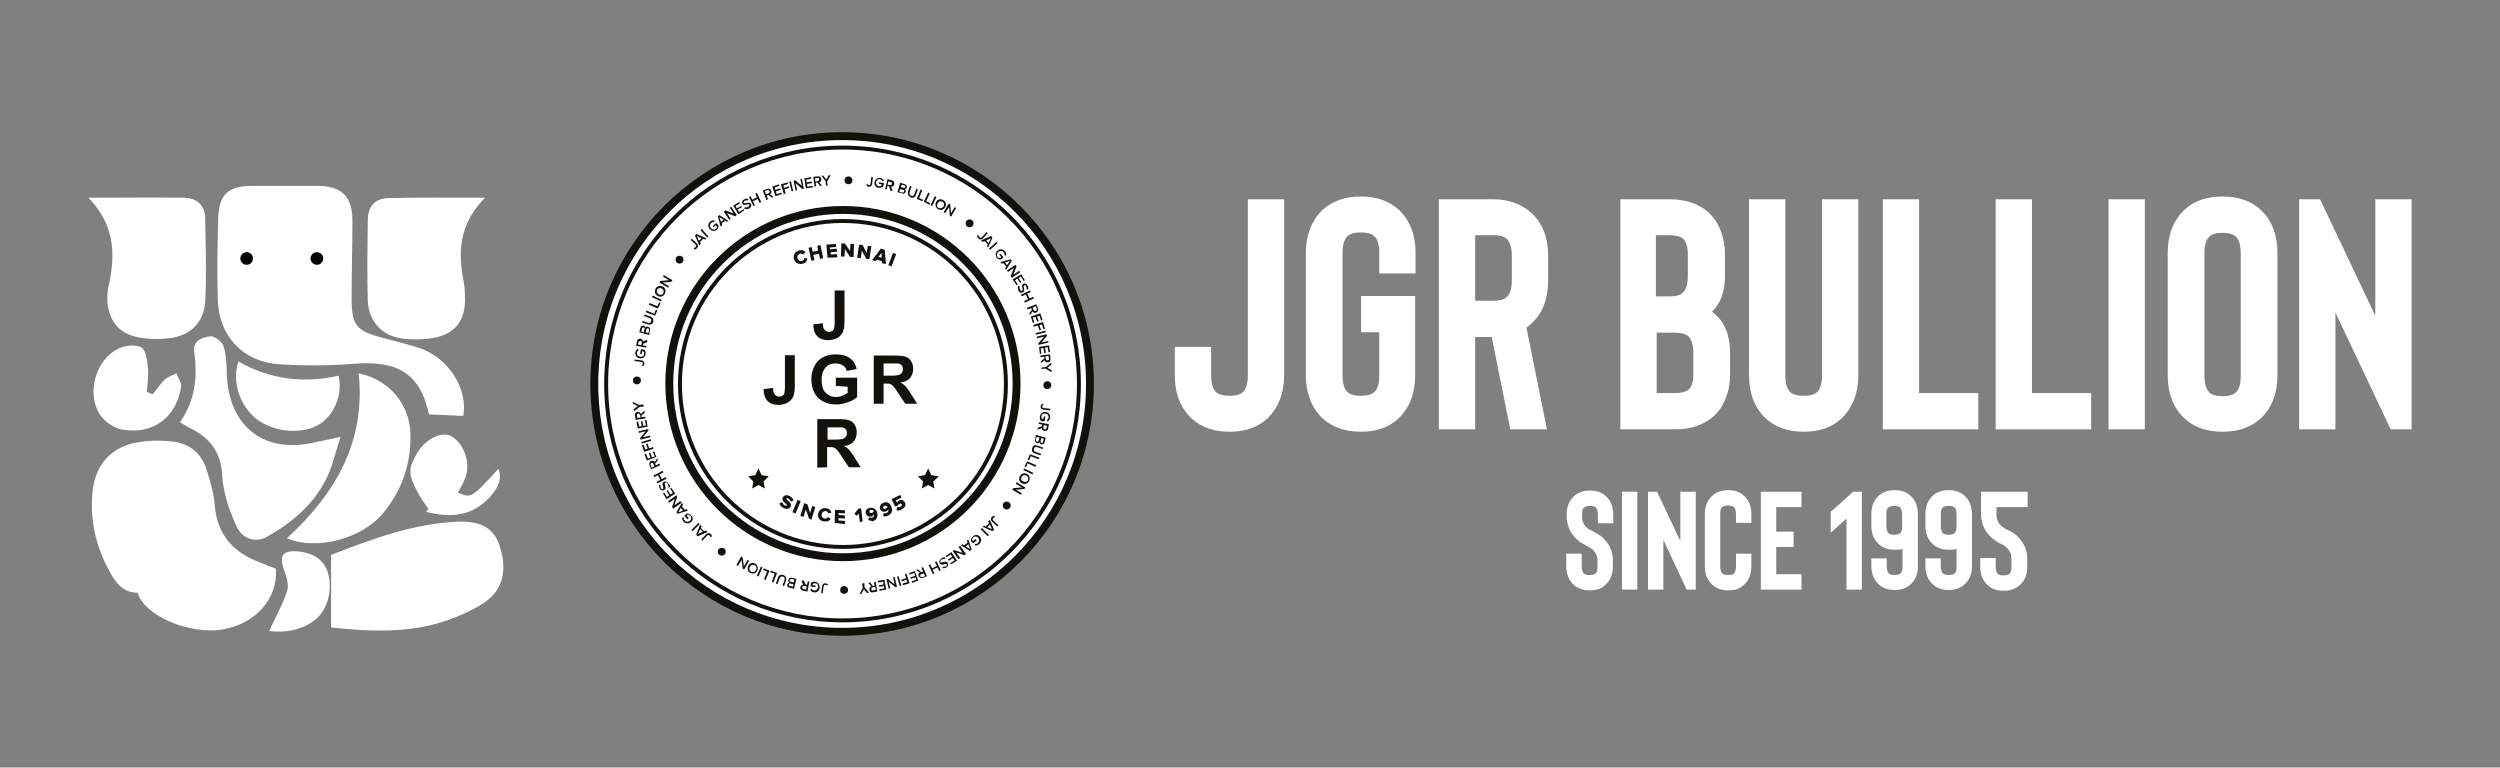 <?xml version="1.0" encoding="utf-8"?>
<!-- Generator: Adobe Illustrator 25.4.1, SVG Export Plug-In . SVG Version: 6.00 Build 0)  -->
<svg version="1.1" id="Layer_1" xmlns="http://www.w3.org/2000/svg" xmlns:xlink="http://www.w3.org/1999/xlink" x="0px" y="0px"
	 viewBox="0 0 633.5 194.5" style="enable-background:new 0 0 633.5 194.5;" xml:space="preserve">
<rect x="0" y="0" width="633.5" height="194.5" fill="#808080" stroke="none"/>
<style type="text/css">
	.st0{fill:url(#SVGID_1_);}
	.st1{opacity:0.1;}
	.st2{fill:#FFFFFF;}
	.st3{fill:#F0F0F3;}
	.st4{fill:#FFFFFF;stroke:#13110C;stroke-width:2;stroke-miterlimit:25.541;}
	.st5{fill:#FFFFFF;stroke:#13110C;stroke-miterlimit:25.541;}
	.st6{fill:#13110C;}
	.st7{fill:none;}
	.st8{fill:#FFFFFF;stroke:#13110C;stroke-width:1.5;stroke-miterlimit:25.541;}
	.st9{fill:#FFFFFF;stroke:#13110C;stroke-width:0.5;stroke-miterlimit:25.541;}
	.st10{fill:#E84E0F;}
	.st11{fill:#00ADD4;}
	.st12{fill:#F6A200;}
	.st13{fill:url(#SVGID_00000176029840252861803020000003021128845635803826_);}
	.st14{fill:#F1F1F4;}
	.st15{fill:#D4EDFC;}
	.st16{fill:#DB0D15;}
	.st17{fill:#2C2825;}
	.st18{opacity:0.8;}
	.st19{fill:#2C2824;}
	.st20{fill:url(#SVGID_00000074421749342727234460000001113067712388910472_);}
	.st21{fill:#FFFFFF;stroke:#000000;stroke-miterlimit:10;}
</style>
<g>
	<g>
		<circle class="st4" cx="213.4" cy="97.3" r="62.8"/>
		<circle class="st5" cx="213.5" cy="97.3" r="59.9"/>
		<circle class="st4" cx="213.6" cy="97.2" r="44"/>
		<circle class="st5" cx="213.6" cy="97.3" r="41.3"/>
		<g>
			<path class="st6" d="M198.9,90h2.5v7.8c0,1-0.1,1.8-0.3,2.4c-0.2,0.7-0.7,1.3-1.3,1.7s-1.5,0.7-2.5,0.7c-1.2,0-2.2-0.3-2.8-1
				c-0.7-0.7-1-1.7-1-3l2.4-0.3c0,0.7,0.1,1.2,0.3,1.5c0.3,0.4,0.7,0.7,1.2,0.7c0.6,0,0.9-0.2,1.2-0.5c0.2-0.3,0.3-1,0.3-2L198.9,90
				L198.9,90z"/>
			<path class="st6" d="M211.8,97.8v-2.1h5.4v4.9c-0.5,0.5-1.3,1-2.3,1.3c-1,0.4-2,0.6-3,0.6c-1.3,0-2.4-0.3-3.4-0.8
				c-1-0.5-1.7-1.3-2.2-2.3c-0.5-1-0.7-2.1-0.7-3.3c0-1.3,0.3-2.4,0.8-3.4c0.5-1,1.3-1.8,2.4-2.3c0.8-0.4,1.8-0.6,3-0.6
				c1.5,0,2.7,0.3,3.6,1c0.9,0.6,1.4,1.5,1.7,2.7l-2.5,0.5c-0.2-0.6-0.5-1.1-1-1.4c-0.5-0.3-1.1-0.5-1.8-0.5c-1.1,0-1.9,0.3-2.6,1
				c-0.6,0.7-1,1.7-1,3.1c0,1.5,0.3,2.6,1,3.3c0.7,0.7,1.5,1.1,2.6,1.1c0.5,0,1.1-0.1,1.6-0.3c0.5-0.2,1-0.5,1.4-0.7v-1.6
				L211.8,97.8L211.8,97.8L211.8,97.8z"/>
			<path class="st6" d="M221.4,102.3V90.1h5.2c1.3,0,2.3,0.1,2.9,0.3c0.6,0.2,1.1,0.6,1.4,1.2c0.4,0.6,0.5,1.2,0.5,1.9
				c0,0.9-0.3,1.7-0.8,2.3c-0.5,0.6-1.3,1-2.4,1.1c0.5,0.3,1,0.7,1.3,1c0.3,0.4,0.8,1,1.4,2l1.5,2.4h-3l-1.8-2.7
				c-0.6-1-1.1-1.6-1.3-1.8c-0.2-0.2-0.5-0.4-0.7-0.5c-0.3-0.1-0.7-0.1-1.2-0.1h-0.5v5.1L221.4,102.3L221.4,102.3z M223.8,95.2h1.8
				c1.2,0,1.9-0.1,2.2-0.2c0.3-0.1,0.5-0.3,0.7-0.5c0.2-0.2,0.3-0.6,0.3-0.9c0-0.4-0.1-0.7-0.3-1c-0.2-0.3-0.5-0.4-0.9-0.5
				c-0.2,0-0.8,0-1.8,0h-1.9V95.2L223.8,95.2z"/>
		</g>
		<g>
			<path class="st6" d="M211.5,73.6h2.5v7.8c0,1-0.1,1.8-0.3,2.4c-0.2,0.7-0.7,1.3-1.3,1.7c-0.6,0.4-1.5,0.7-2.5,0.7
				c-1.2,0-2.2-0.3-2.8-1c-0.7-0.7-1-1.7-1-3l2.4-0.3c0,0.7,0.1,1.2,0.3,1.5c0.3,0.4,0.7,0.7,1.2,0.7c0.6,0,0.9-0.2,1.2-0.5
				c0.2-0.3,0.3-1,0.3-2V73.6L211.5,73.6z"/>
			<path class="st6" d="M207.1,118.5v-12.3h5.2c1.3,0,2.3,0.1,2.9,0.3c0.6,0.2,1.1,0.6,1.4,1.2c0.4,0.6,0.5,1.2,0.5,1.9
				c0,0.9-0.3,1.7-0.8,2.3s-1.3,1-2.4,1.1c0.5,0.3,1,0.7,1.3,1c0.3,0.4,0.8,1,1.4,2l1.5,2.4h-3l-1.8-2.7c-0.6-1-1.1-1.6-1.3-1.8
				c-0.2-0.2-0.5-0.4-0.7-0.5c-0.3-0.1-0.7-0.1-1.2-0.1h-0.5v5.1L207.1,118.5L207.1,118.5z M209.6,111.4h1.8c1.2,0,1.9-0.1,2.2-0.2
				c0.3-0.1,0.5-0.3,0.7-0.5c0.2-0.2,0.3-0.6,0.3-0.9c0-0.4-0.1-0.7-0.3-1c-0.2-0.3-0.5-0.4-0.9-0.5c-0.2,0-0.8,0-1.8,0h-1.9V111.4
				L209.6,111.4z"/>
		</g>
		<g>
			<path class="st6" d="M175.9,63.2l-0.1-0.4c0.2,0,0.3,0,0.5-0.2c0.2-0.2,0.2-0.5,0-0.6l-1.3-1.2l0.3-0.3l1.3,1.2
				c0.4,0.4,0.4,0.8,0,1.2C176.4,63.1,176.2,63.2,175.9,63.2z"/>
			<path class="st6" d="M178.7,60.7l-0.5-0.2l-0.8,0.8l0.2,0.5l-0.4,0.4l-1.1-2.5l0.4-0.4l2.5,1.1L178.7,60.7z M176.6,59.8l0.5,1.2
				l0.7-0.6L176.6,59.8z"/>
			<path class="st6" d="M179.2,60.2l-1.7-1.9l0.3-0.3l1.7,1.9L179.2,60.2z"/>
			<path class="st6" d="M179.8,58c-0.5-0.6-0.4-1.4,0.2-1.9c0.4-0.3,0.8-0.3,1.1-0.2l-0.2,0.4c-0.2-0.1-0.5,0-0.7,0.2
				c-0.4,0.3-0.4,0.9-0.1,1.3c0.3,0.4,0.9,0.5,1.3,0.2c0.2-0.2,0.3-0.4,0.3-0.6l-0.3-0.3l-0.6,0.5l-0.2-0.3l0.9-0.8l0.6,0.7
				c0,0.4-0.2,0.7-0.5,1C181.1,58.7,180.3,58.6,179.8,58z"/>
			<path class="st6" d="M184.2,56.2l-0.4-0.3l-0.9,0.7l0.1,0.5l-0.4,0.3l-0.7-2.6l0.4-0.3l2.3,1.5L184.2,56.2z M182.3,55l0.4,1.2
				l0.7-0.5L182.3,55z"/>
			<path class="st6" d="M186.3,54.8l-2.1-0.8l1,1.5l-0.4,0.2l-1.4-2.1l0.4-0.3l2.1,0.8l-1-1.5l0.4-0.2l1.4,2.1L186.3,54.8z"/>
			<path class="st6" d="M187.1,54.3l-1.3-2.2l1.5-0.9l0.2,0.3l-1.1,0.7l0.3,0.6l1.1-0.6l0.2,0.3l-1.1,0.6l0.4,0.6l1.1-0.7l0.2,0.3
				L187.1,54.3z"/>
			<path class="st6" d="M188.6,52.9l0.1-0.4c0.2,0.1,0.6,0.1,0.9-0.1c0.3-0.2,0.4-0.4,0.3-0.5c-0.3-0.5-1.4,0.5-1.8-0.3
				c-0.2-0.4,0-0.8,0.5-1.1c0.4-0.2,0.7-0.2,1-0.1l-0.1,0.4c-0.3-0.1-0.6,0-0.8,0.1c-0.2,0.1-0.3,0.3-0.2,0.5
				c0.2,0.4,1.4-0.5,1.8,0.3c0.2,0.4,0.1,0.8-0.5,1.2C189.3,53,188.9,53,188.6,52.9z"/>
			<path class="st6" d="M192.5,51.4l-0.5-1l-1.2,0.6l0.5,1l-0.4,0.2l-1.1-2.3l0.4-0.2l0.4,0.9l1.2-0.6l-0.4-0.9l0.4-0.2l1.1,2.3
				L192.5,51.4z"/>
			<path class="st6" d="M195.6,50.1l-0.9-0.7l-0.4,0.2l0.3,0.9l-0.4,0.2l-0.9-2.4l1-0.4c0.5-0.2,0.9,0,1.1,0.4
				c0.2,0.4,0,0.8-0.3,0.9l0.9,0.7L195.6,50.1z M195,48.4c-0.1-0.2-0.3-0.3-0.6-0.2l-0.6,0.2l0.3,0.8l0.6-0.2
				C195,48.9,195.1,48.7,195,48.4z"/>
			<path class="st6" d="M196.5,49.7l-0.8-2.4l1.7-0.6l0.1,0.4l-1.2,0.4l0.2,0.6l1.2-0.4l0.1,0.4l-1.2,0.4l0.2,0.7l1.2-0.4l0.1,0.4
				L196.5,49.7z"/>
			<path class="st6" d="M198.6,49.1l-0.7-2.4l1.7-0.5l0.1,0.4l-1.2,0.4l0.2,0.6l1.2-0.4l0.1,0.4l-1.2,0.4l0.3,1.1L198.6,49.1z"/>
			<path class="st6" d="M200.6,48.5L200,46l0.4-0.1l0.6,2.5L200.6,48.5z"/>
			<path class="st6" d="M203.3,47.9l-1.7-1.5l0.4,1.8l-0.4,0.1l-0.5-2.5l0.4-0.1l1.7,1.4l-0.4-1.7l0.4-0.1l0.5,2.5L203.3,47.9z"/>
			<path class="st6" d="M204.2,47.7l-0.4-2.5l1.7-0.3l0.1,0.4l-1.3,0.2l0.1,0.7l1.3-0.2l0.1,0.4l-1.3,0.2l0.1,0.7l1.3-0.2l0.1,0.4
				L204.2,47.7z"/>
			<path class="st6" d="M207.8,47.1l-0.7-0.9l-0.4,0.1l0.1,0.9l-0.4,0.1l-0.3-2.5l1.1-0.1c0.5-0.1,0.9,0.2,0.9,0.7
				c0.1,0.5-0.2,0.7-0.5,0.8l0.7,0.9L207.8,47.1z M207.6,45.4c0-0.2-0.2-0.4-0.5-0.3l-0.6,0.1l0.1,0.8l0.6-0.1
				C207.5,45.8,207.6,45.6,207.6,45.4z"/>
			<path class="st6" d="M209.3,47l-0.1-1.1l-1.1-1.4l0.5,0l0.8,1l0.6-1.1l0.5,0l-0.9,1.6l0.1,1.1L209.3,47z"/>
			<path class="st6" d="M219.5,46.9l0.2-0.3c0.1,0.1,0.2,0.2,0.4,0.3c0.3,0,0.5-0.1,0.5-0.4l0.2-1.7l0.4,0.1l-0.2,1.7
				c-0.1,0.6-0.5,0.8-1,0.7C219.9,47.3,219.7,47.1,219.5,46.9z"/>
			<path class="st6" d="M221.6,46.2c0.1-0.8,0.8-1.2,1.5-1.1c0.5,0.1,0.8,0.4,0.9,0.7l-0.4,0.1c-0.1-0.2-0.3-0.4-0.6-0.5
				c-0.5-0.1-0.9,0.2-1,0.7c-0.1,0.5,0.2,1,0.7,1.1c0.3,0,0.5,0,0.6-0.1l0.1-0.4l-0.7-0.1l0.1-0.4l1.2,0.2l-0.2,0.9
				c-0.3,0.2-0.7,0.3-1.1,0.3C222,47.6,221.5,46.9,221.6,46.2z"/>
			<path class="st6" d="M225.6,48.3l-0.3-1.1l-0.4-0.1l-0.2,0.9l-0.4-0.1l0.6-2.5l1.1,0.3c0.5,0.1,0.7,0.5,0.6,1
				c-0.1,0.4-0.4,0.6-0.8,0.6l0.4,1.1L225.6,48.3z M226,46.6c0.1-0.2-0.1-0.4-0.3-0.5l-0.6-0.1l-0.2,0.8l0.6,0.1
				C225.7,46.9,226,46.8,226,46.6z"/>
			<path class="st6" d="M227.4,48.7l0.7-2.4l1.2,0.4c0.4,0.1,0.6,0.5,0.5,0.8c-0.1,0.3-0.4,0.5-0.6,0.4c0.2,0.1,0.4,0.4,0.3,0.7
				c-0.1,0.4-0.5,0.6-0.9,0.4L227.4,48.7z M229.1,48.5c0.1-0.2,0-0.4-0.3-0.4l-0.7-0.2l-0.2,0.7l0.7,0.2
				C228.9,48.8,229.1,48.7,229.1,48.5z M229.4,47.4c0.1-0.2,0-0.4-0.2-0.4l-0.7-0.2l-0.2,0.6l0.7,0.2
				C229.2,47.7,229.3,47.6,229.4,47.4z"/>
			<path class="st6" d="M230.1,48.5l0.5-1.4l0.4,0.2l-0.5,1.4c-0.1,0.4,0,0.7,0.4,0.9c0.4,0.1,0.7,0,0.8-0.4l0.5-1.4l0.4,0.2
				l-0.5,1.4c-0.2,0.6-0.7,0.9-1.4,0.6C230.1,49.6,229.9,49.1,230.1,48.5z"/>
			<path class="st6" d="M232.3,50.4l1-2.4l0.4,0.2l-0.8,2l1,0.4l-0.2,0.4L232.3,50.4z"/>
			<path class="st6" d="M234.1,51.1l1.1-2.3l0.4,0.2l-0.9,2l1,0.5l-0.2,0.4L234.1,51.1z"/>
			<path class="st6" d="M235.8,52l1.1-2.3l0.4,0.2l-1.1,2.3L235.8,52z"/>
			<path class="st6" d="M237.2,51.2c0.4-0.7,1.1-0.9,1.8-0.5c0.7,0.4,0.9,1.1,0.5,1.8c-0.4,0.7-1.1,0.9-1.8,0.5
				C237.1,52.6,236.9,51.9,237.2,51.2z M239.1,52.3c0.3-0.5,0.1-1-0.3-1.2c-0.5-0.2-0.9-0.1-1.2,0.4c-0.3,0.5-0.2,1,0.3,1.2
				C238.4,52.9,238.8,52.7,239.1,52.3z"/>
			<path class="st6" d="M240.7,54.7l-0.2-2.2l-1,1.5l-0.4-0.2l1.3-2.2l0.4,0.2l0.2,2.2l0.9-1.5l0.4,0.2l-1.3,2.2L240.7,54.7z"/>
			<path class="st6" d="M247.6,59.7l0.4-0.1c0,0.2,0,0.3,0.2,0.5c0.2,0.2,0.5,0.2,0.6,0l1.2-1.3l0.3,0.3l-1.2,1.3
				c-0.4,0.4-0.8,0.4-1.2,0C247.7,60.2,247.6,60,247.6,59.7z"/>
			<path class="st6" d="M250.1,62.4l0.2-0.5l-0.8-0.8l-0.5,0.2l-0.4-0.4l2.5-1.1l0.4,0.4l-1.1,2.5L250.1,62.4z M251.1,60.4l-1.2,0.5
				l0.6,0.7L251.1,60.4z"/>
			<path class="st6" d="M250.6,63l1.9-1.7l0.3,0.3l-1.9,1.7L250.6,63z"/>
			<path class="st6" d="M252.8,63.5c0.6-0.5,1.4-0.4,1.9,0.2c0.3,0.4,0.3,0.8,0.2,1.1l-0.4-0.2c0.1-0.2,0-0.5-0.2-0.7
				c-0.3-0.4-0.9-0.4-1.3-0.1c-0.4,0.3-0.5,0.9-0.2,1.3c0.2,0.2,0.4,0.3,0.6,0.3l0.3-0.3l-0.5-0.6l0.3-0.2l0.8,0.9l-0.7,0.6
				c-0.4,0-0.7-0.2-1-0.5C252.2,64.8,252.2,64,252.8,63.5z"/>
			<path class="st6" d="M254.7,68l0.3-0.4l-0.7-0.9l-0.5,0.1l-0.3-0.4l2.6-0.7l0.3,0.4l-1.5,2.3L254.7,68z M255.9,66.1l-1.2,0.4
				l0.5,0.7L255.9,66.1z"/>
			<path class="st6" d="M256.1,70l0.8-2.1l-1.5,1l-0.2-0.4l2.1-1.4l0.3,0.4l-0.8,2.1l1.5-1l0.2,0.4l-2.1,1.4L256.1,70z"/>
			<path class="st6" d="M256.6,70.8l2.2-1.3l0.9,1.5l-0.3,0.2l-0.7-1.1l-0.6,0.3l0.7,1.1l-0.3,0.2l-0.7-1.1l-0.6,0.4l0.7,1.1
				l-0.3,0.2L256.6,70.8z"/>
			<path class="st6" d="M258,72.4l0.4,0.1c-0.1,0.2-0.1,0.6,0.1,0.9c0.2,0.3,0.4,0.4,0.5,0.3c0.5-0.3-0.5-1.4,0.3-1.8
				c0.4-0.2,0.8,0,1.1,0.5c0.2,0.3,0.2,0.7,0.1,1l-0.4-0.1c0.1-0.3,0-0.6-0.1-0.8c-0.1-0.2-0.3-0.3-0.5-0.2
				c-0.4,0.2,0.5,1.4-0.3,1.8c-0.4,0.2-0.8,0.1-1.2-0.5C257.9,73.1,257.9,72.7,258,72.4z"/>
			<path class="st6" d="M259.5,76.3l1-0.5l-0.6-1.2l-1,0.5l-0.2-0.4l2.3-1.1l0.2,0.4l-0.9,0.4l0.6,1.2l0.9-0.4l0.2,0.4l-2.3,1.1
				L259.5,76.3z"/>
			<path class="st6" d="M260.8,79.4l0.7-0.9l-0.2-0.4l-0.9,0.3l-0.2-0.4l2.4-0.9l0.4,1c0.2,0.5,0,0.9-0.4,1.1
				c-0.4,0.2-0.8,0-0.9-0.3l-0.7,0.9L260.8,79.4z M262.5,78.8c0.2-0.1,0.3-0.3,0.2-0.6l-0.2-0.6l-0.8,0.3l0.2,0.6
				C262,78.8,262.3,78.9,262.5,78.8z"/>
			<path class="st6" d="M261.2,80.2l2.4-0.8l0.6,1.7l-0.4,0.1l-0.4-1.2l-0.6,0.2l0.4,1.2l-0.4,0.1l-0.4-1.2l-0.7,0.2l0.4,1.2
				l-0.4,0.1L261.2,80.2z"/>
			<path class="st6" d="M261.9,82.3l2.4-0.7l0.5,1.7l-0.4,0.1l-0.4-1.2l-0.6,0.2l0.4,1.2l-0.4,0.1l-0.4-1.2l-1.1,0.3L261.9,82.3z"/>
			<path class="st6" d="M262.4,84.4l2.5-0.6l0.1,0.4l-2.5,0.6L262.4,84.4z"/>
			<path class="st6" d="M263.1,87l1.5-1.7l-1.8,0.4l-0.1-0.4l2.5-0.6l0.1,0.4l-1.4,1.7l1.7-0.4l0.1,0.4l-2.5,0.6L263.1,87z"/>
			<path class="st6" d="M263.3,87.9l2.5-0.4l0.3,1.7l-0.4,0.1l-0.2-1.3l-0.7,0.1l0.2,1.3l-0.4,0.1l-0.2-1.3l-0.7,0.1l0.2,1.3
				l-0.4,0.1L263.3,87.9z"/>
			<path class="st6" d="M263.8,91.5l0.9-0.7l-0.1-0.4l-0.9,0.1l-0.1-0.4l2.5-0.3l0.1,1.1c0.1,0.5-0.2,0.9-0.7,0.9
				c-0.5,0.1-0.7-0.2-0.8-0.5l-0.9,0.7L263.8,91.5z M265.5,91.3c0.2,0,0.4-0.2,0.3-0.5l-0.1-0.6l-0.8,0.1l0.1,0.6
				C265.1,91.2,265.3,91.4,265.5,91.3z"/>
			<path class="st6" d="M264,93.1L265,93l1.4-1.1l0,0.5l-1,0.8l1.1,0.6l0,0.5l-1.6-0.9l-1.1,0.1L264,93.1z"/>
			<path class="st6" d="M264.1,102.3l0.3,0.2c-0.1,0.1-0.2,0.2-0.3,0.4c0,0.3,0.1,0.5,0.4,0.5l1.7,0.2l-0.1,0.4l-1.7-0.2
				c-0.6-0.1-0.8-0.5-0.7-0.9C263.8,102.7,263.9,102.4,264.1,102.3z"/>
			<path class="st6" d="M265,104.4c0.8,0.1,1.2,0.8,1.1,1.5c-0.1,0.5-0.4,0.8-0.7,0.9l-0.1-0.4c0.2-0.1,0.4-0.3,0.4-0.6
				c0.1-0.5-0.2-0.9-0.8-1c-0.5-0.1-1,0.2-1,0.7c0,0.3,0,0.5,0.1,0.6l0.4,0.1l0.1-0.7l0.4,0.1l-0.2,1.2l-0.9-0.1
				c-0.2-0.3-0.4-0.7-0.3-1.1C263.6,104.8,264.2,104.3,265,104.4z"/>
			<path class="st6" d="M263,108.4l1-0.4l0.1-0.4l-0.9-0.2l0.1-0.4l2.5,0.5l-0.2,1.1c-0.1,0.5-0.5,0.7-1,0.6
				c-0.4-0.1-0.6-0.4-0.6-0.7l-1.1,0.4L263,108.4z M264.7,108.8c0.2,0.1,0.4-0.1,0.5-0.3l0.1-0.6l-0.8-0.2l-0.1,0.6
				C264.3,108.5,264.4,108.7,264.7,108.8z"/>
			<path class="st6" d="M262.5,110.2l2.5,0.7l-0.3,1.2c-0.1,0.4-0.5,0.6-0.8,0.5c-0.3-0.1-0.5-0.3-0.4-0.6c-0.1,0.2-0.4,0.4-0.7,0.3
				c-0.4-0.1-0.6-0.4-0.5-0.9L262.5,110.2z M262.8,111.9c0.2,0.1,0.4,0,0.4-0.3l0.2-0.7l-0.7-0.2l-0.2,0.7
				C262.5,111.7,262.6,111.9,262.8,111.9z M263.9,112.2c0.2,0.1,0.4,0,0.4-0.3l0.2-0.7l-0.6-0.2l-0.2,0.7
				C263.6,112,263.7,112.1,263.9,112.2z"/>
			<path class="st6" d="M262.8,112.9l1.5,0.5l-0.1,0.4l-1.4-0.5c-0.4-0.1-0.7,0-0.8,0.4c-0.1,0.4,0,0.7,0.4,0.8l1.4,0.5l-0.1,0.4
				l-1.5-0.5c-0.6-0.2-0.9-0.7-0.6-1.4C261.7,112.9,262.2,112.7,262.8,112.9z"/>
			<path class="st6" d="M261,115.1l2.4,0.9l-0.2,0.4l-2-0.8l-0.4,1l-0.4-0.1L261,115.1z"/>
			<path class="st6" d="M260.3,116.9l2.3,1l-0.2,0.4l-2-0.9l-0.4,1l-0.4-0.2L260.3,116.9z"/>
			<path class="st6" d="M259.5,118.7l2.3,1.1l-0.2,0.4l-2.3-1.1L259.5,118.7z"/>
			<path class="st6" d="M260.2,120.1c0.7,0.3,0.9,1.1,0.6,1.8c-0.4,0.7-1.1,0.9-1.8,0.6c-0.7-0.3-0.9-1.1-0.6-1.8
				C258.8,120,259.6,119.7,260.2,120.1z M259.3,122c0.5,0.2,1,0.1,1.2-0.3c0.2-0.5,0-0.9-0.4-1.2c-0.5-0.2-1-0.1-1.2,0.3
				C258.6,121.3,258.8,121.8,259.3,122z"/>
			<path class="st6" d="M256.8,123.7l2.2-0.2l-1.6-0.9l0.2-0.4l2.2,1.3l-0.2,0.4l-2.2,0.2l1.5,0.9l-0.2,0.4l-2.2-1.3L256.8,123.7z"
				/>
			<path class="st6" d="M252,130.7l0.1,0.4c-0.2,0-0.3,0-0.4,0.2c-0.2,0.2-0.2,0.5,0,0.6l1.3,1.2l-0.3,0.3l-1.3-1.2
				c-0.4-0.4-0.4-0.8-0.1-1.2C251.5,130.8,251.7,130.7,252,130.7z"/>
			<path class="st6" d="M249.3,133.2l0.5,0.2l0.8-0.8l-0.2-0.5l0.4-0.4l1.1,2.5l-0.4,0.4l-2.5-1.1L249.3,133.2z M251.4,134.1
				l-0.6-1.2l-0.6,0.7L251.4,134.1z"/>
			<path class="st6" d="M248.8,133.8l1.8,1.8l-0.3,0.3l-1.8-1.8L248.8,133.8z"/>
			<path class="st6" d="M248.3,136c0.5,0.6,0.4,1.4-0.2,1.9c-0.4,0.3-0.8,0.4-1.1,0.3l0.1-0.4c0.2,0.1,0.5,0,0.7-0.2
				c0.4-0.3,0.4-0.9,0.1-1.3c-0.3-0.4-0.9-0.5-1.3-0.1c-0.2,0.2-0.3,0.4-0.3,0.6l0.3,0.3l0.6-0.5l0.3,0.3l-0.9,0.8l-0.6-0.7
				c0-0.4,0.2-0.7,0.5-1C247,135.4,247.8,135.4,248.3,136z"/>
			<path class="st6" d="M243.9,137.9l0.4,0.3l0.9-0.7l-0.2-0.5l0.4-0.3l0.8,2.6l-0.4,0.3l-2.3-1.4L243.9,137.9z M245.8,139.1
				l-0.4-1.2l-0.7,0.6L245.8,139.1z"/>
			<path class="st6" d="M241.8,139.4l2.1,0.7l-1-1.5l0.4-0.3l1.5,2.1l-0.4,0.3l-2.1-0.7l1,1.4l-0.4,0.3l-1.5-2.1L241.8,139.4z"/>
			<path class="st6" d="M241.1,139.9l1.4,2.2l-1.5,0.9l-0.2-0.3l1.1-0.7l-0.4-0.6l-1.1,0.7l-0.2-0.3l1.1-0.7l-0.4-0.6l-1.1,0.7
				l-0.2-0.3L241.1,139.9z"/>
			<path class="st6" d="M239.5,141.3l0,0.4c-0.2-0.1-0.6-0.1-0.9,0.1c-0.3,0.2-0.4,0.4-0.3,0.6c0.3,0.5,1.4-0.6,1.9,0.3
				c0.2,0.4,0,0.8-0.4,1.1c-0.3,0.2-0.7,0.2-1,0.2l0.1-0.4c0.3,0.1,0.6,0,0.8-0.1c0.2-0.1,0.3-0.3,0.2-0.5c-0.2-0.4-1.4,0.6-1.8-0.3
				c-0.2-0.4-0.1-0.8,0.5-1.2C238.8,141.2,239.2,141.2,239.5,141.3z"/>
			<path class="st6" d="M235.7,143l0.5,1l1.2-0.6l-0.5-1l0.4-0.2l1.1,2.3l-0.4,0.2l-0.5-0.9l-1.2,0.6l0.5,0.9l-0.4,0.2l-1.1-2.3
				L235.7,143z"/>
			<path class="st6" d="M232.6,144.3l0.9,0.7l0.4-0.2l-0.4-0.9l0.4-0.2l1,2.3l-1,0.4c-0.5,0.2-0.9,0-1.1-0.4c-0.2-0.4,0-0.8,0.3-0.9
				l-1-0.7L232.6,144.3z M233.2,146c0.1,0.2,0.3,0.3,0.6,0.2l0.6-0.2l-0.3-0.7l-0.6,0.2C233.3,145.5,233.1,145.7,233.2,146z"/>
			<path class="st6" d="M231.8,144.7l0.9,2.4l-1.6,0.6l-0.1-0.4l1.2-0.4l-0.2-0.6l-1.2,0.4l-0.1-0.4l1.2-0.4l-0.2-0.7l-1.2,0.4
				l-0.1-0.4L231.8,144.7z"/>
			<path class="st6" d="M229.7,145.4l0.8,2.4l-1.7,0.5l-0.1-0.4l1.2-0.4l-0.2-0.6l-1.2,0.4l-0.1-0.4l1.2-0.4l-0.3-1L229.7,145.4z"/>
			<path class="st6" d="M227.7,146l0.7,2.4l-0.4,0.1l-0.7-2.4L227.7,146z"/>
			<path class="st6" d="M225,146.7l1.7,1.4l-0.4-1.8l0.4-0.1l0.6,2.5l-0.4,0.1l-1.7-1.4l0.4,1.7l-0.4,0.1l-0.6-2.5L225,146.7z"/>
			<path class="st6" d="M224.1,146.9l0.5,2.5l-1.7,0.3l-0.1-0.4l1.3-0.2l-0.1-0.6l-1.2,0.2l-0.1-0.4l1.2-0.2l-0.1-0.7l-1.3,0.2
				l-0.1-0.4L224.1,146.9z"/>
			<path class="st6" d="M220.5,147.6l0.7,0.9l0.4-0.1l-0.1-0.9l0.4-0.1l0.4,2.5l-1.1,0.2c-0.5,0.1-0.9-0.2-0.9-0.7
				c-0.1-0.4,0.2-0.7,0.5-0.8l-0.8-0.9L220.5,147.6z M220.8,149.3c0,0.2,0.2,0.4,0.5,0.3l0.6-0.1l-0.1-0.8l-0.6,0.1
				C220.9,148.9,220.7,149.1,220.8,149.3z"/>
			<path class="st6" d="M219,147.7l0.1,1.1l1.1,1.4l-0.5,0.1l-0.8-1l-0.6,1.2l-0.5,0.1l0.8-1.6l-0.1-1.1L219,147.7z"/>
			<path class="st6" d="M209.8,148.1l-0.2,0.3c-0.1-0.1-0.2-0.2-0.4-0.2c-0.3,0-0.5,0.1-0.5,0.4l-0.2,1.7l-0.4,0l0.2-1.7
				c0.1-0.6,0.4-0.8,0.9-0.8C209.4,147.8,209.6,147.9,209.8,148.1z"/>
			<path class="st6" d="M207.7,149c-0.1,0.8-0.8,1.2-1.5,1.1c-0.5-0.1-0.8-0.3-0.9-0.7l0.4-0.2c0.1,0.2,0.3,0.4,0.6,0.4
				c0.5,0.1,0.9-0.3,1-0.8c0.1-0.5-0.2-1-0.7-1c-0.3,0-0.5,0.1-0.6,0.1l-0.1,0.4l0.8,0.1l-0.1,0.4l-1.2-0.2l0.1-0.9
				c0.3-0.2,0.7-0.4,1.1-0.3C207.3,147.6,207.8,148.2,207.7,149z"/>
			<path class="st6" d="M203.7,147.1l0.4,1l0.4,0.1l0.2-0.9l0.4,0.1l-0.5,2.5l-1.1-0.2c-0.5-0.1-0.8-0.5-0.7-0.9
				c0.1-0.4,0.4-0.6,0.7-0.6l-0.4-1.1L203.7,147.1z M203.3,148.8c0,0.2,0.1,0.4,0.4,0.5l0.6,0.1l0.1-0.8l-0.6-0.1
				C203.5,148.4,203.3,148.5,203.3,148.8z"/>
			<path class="st6" d="M201.8,146.7l-0.6,2.5l-1.2-0.3c-0.5-0.1-0.6-0.5-0.5-0.8c0.1-0.3,0.3-0.5,0.6-0.5c-0.3-0.1-0.4-0.4-0.3-0.7
				c0.1-0.4,0.4-0.6,0.9-0.5L201.8,146.7z M199.9,148.1c0,0.2,0,0.4,0.3,0.4l0.7,0.2l0.2-0.6l-0.7-0.2
				C200.1,147.8,199.9,147.9,199.9,148.1z M200.1,147c0,0.2,0,0.4,0.3,0.4l0.7,0.2l0.2-0.7l-0.7-0.2
				C200.3,146.7,200.2,146.8,200.1,147z"/>
			<path class="st6" d="M199.2,147l-0.5,1.5l-0.4-0.1l0.5-1.5c0.1-0.4,0-0.7-0.4-0.8c-0.4-0.1-0.7,0.1-0.8,0.4L197,148l-0.4-0.1
				l0.5-1.5c0.2-0.6,0.7-0.9,1.4-0.7C199.1,145.9,199.3,146.4,199.2,147z"/>
			<path class="st6" d="M196.9,145.2l-0.9,2.4l-0.4-0.2l0.7-2l-1.1-0.4l0.1-0.4L196.9,145.2z"/>
			<path class="st6" d="M195,144.6l-1,2.4l-0.4-0.2l0.8-2l-1-0.4l0.1-0.4L195,144.6z"/>
			<path class="st6" d="M193.2,143.8l-1,2.3l-0.4-0.2l1-2.3L193.2,143.8z"/>
			<path class="st6" d="M191.9,144.6c-0.3,0.7-1.1,0.9-1.7,0.6c-0.7-0.3-0.9-1.1-0.6-1.8s1.1-0.9,1.7-0.6
				C192,143.2,192.2,143.9,191.9,144.6z M190,143.7c-0.2,0.5-0.1,1,0.4,1.2c0.5,0.2,0.9,0,1.2-0.5c0.2-0.5,0.1-1-0.4-1.2
				C190.7,143,190.2,143.2,190,143.7z"/>
			<path class="st6" d="M188.2,141.3l0.3,2.2l0.9-1.6l0.4,0.2l-1.2,2.2l-0.4-0.2l-0.3-2.2l-0.9,1.5l-0.4-0.2l1.2-2.2L188.2,141.3z"
				/>
			<path class="st6" d="M180.4,136l-0.4,0.1c0-0.2,0-0.3-0.2-0.4c-0.2-0.2-0.5-0.2-0.6,0L178,137l-0.3-0.3l1.2-1.3
				c0.4-0.4,0.8-0.4,1.2-0.1C180.3,135.5,180.4,135.7,180.4,136z"/>
			<path class="st6" d="M177.8,133.3l-0.2,0.5l0.8,0.8l0.5-0.2l0.4,0.4l-2.5,1.1l-0.4-0.4l1-2.5L177.8,133.3z M176.9,135.3l1.2-0.6
				l-0.7-0.6L176.9,135.3z"/>
			<path class="st6" d="M177.3,132.8l-1.8,1.8l-0.3-0.3l1.8-1.8L177.3,132.8z"/>
			<path class="st6" d="M175.1,132.3c-0.6,0.5-1.4,0.4-1.9-0.1c-0.3-0.4-0.4-0.8-0.3-1.1l0.4,0.1c-0.1,0.2,0,0.5,0.2,0.7
				c0.3,0.4,0.9,0.4,1.3,0.1c0.4-0.3,0.5-0.9,0.1-1.3c-0.2-0.2-0.4-0.3-0.6-0.3l-0.3,0.3l0.5,0.6l-0.3,0.3l-0.8-0.9l0.7-0.6
				c0.4,0,0.7,0.2,1,0.5C175.7,131,175.7,131.8,175.1,132.3z"/>
			<path class="st6" d="M173.1,127.9l-0.3,0.4l0.7,0.9l0.5-0.2l0.3,0.4l-2.6,0.8l-0.3-0.4l1.4-2.4L173.1,127.9z M171.9,129.8
				l1.2-0.4l-0.6-0.7L171.9,129.8z"/>
			<path class="st6" d="M171.6,125.9l-0.7,2.1l1.5-1l0.3,0.4l-2.1,1.5l-0.3-0.4l0.7-2.1l-1.4,1l-0.3-0.4l2.1-1.5L171.6,125.9z"/>
			<path class="st6" d="M171.1,125.1l-2.2,1.4L168,125l0.3-0.2l0.7,1.1l0.6-0.4l-0.7-1.1l0.3-0.2l0.7,1.1l0.6-0.4l-0.7-1.1l0.3-0.2
				L171.1,125.1z"/>
			<path class="st6" d="M169.7,123.5l-0.4,0c0.1-0.2,0.1-0.6-0.1-0.9c-0.2-0.3-0.4-0.4-0.6-0.3c-0.5,0.3,0.6,1.4-0.3,1.9
				c-0.4,0.2-0.8,0-1.1-0.4c-0.2-0.3-0.2-0.7-0.2-1l0.4,0.1c-0.1,0.3,0,0.6,0.1,0.8c0.1,0.2,0.3,0.3,0.5,0.2
				c0.4-0.2-0.6-1.4,0.2-1.8c0.4-0.2,0.8-0.1,1.2,0.5C169.8,122.9,169.8,123.2,169.7,123.5z"/>
			<path class="st6" d="M168.1,119.7l-1,0.5l0.6,1.2l1-0.5l0.2,0.4l-2.3,1.2l-0.2-0.4l0.9-0.5l-0.6-1.2l-0.9,0.5l-0.2-0.4l2.3-1.2
				L168.1,119.7z"/>
			<path class="st6" d="M166.7,116.6l-0.7,0.9l0.2,0.4l0.9-0.4l0.2,0.4l-2.3,1l-0.4-1c-0.2-0.5,0-0.9,0.4-1.1c0.4-0.2,0.8,0,0.9,0.3
				l0.7-1L166.7,116.6z M165.1,117.3c-0.2,0.1-0.3,0.3-0.2,0.6l0.2,0.6l0.7-0.3l-0.2-0.6C165.5,117.3,165.3,117.2,165.1,117.3z"/>
			<path class="st6" d="M166.3,115.8l-2.4,0.9l-0.6-1.6l0.4-0.1l0.5,1.2l0.6-0.2l-0.4-1.2l0.4-0.1l0.4,1.2l0.7-0.2l-0.5-1.2l0.4-0.1
				L166.3,115.8z"/>
			<path class="st6" d="M165.6,113.7l-2.4,0.8l-0.5-1.7l0.4-0.1l0.4,1.2l0.6-0.2l-0.4-1.2l0.4-0.1l0.4,1.2l1-0.3L165.6,113.7z"/>
			<path class="st6" d="M165,111.7l-2.4,0.7l-0.1-0.4l2.4-0.7L165,111.7z"/>
			<path class="st6" d="M164.3,109.1l-1.4,1.7l1.8-0.4l0.1,0.4l-2.5,0.6l-0.1-0.4l1.4-1.7l-1.7,0.4l-0.1-0.4l2.5-0.6L164.3,109.1z"
				/>
			<path class="st6" d="M164.1,108.1l-2.5,0.5l-0.3-1.7l0.4-0.1l0.3,1.3l0.6-0.1l-0.2-1.2l0.4-0.1l0.2,1.2l0.7-0.1l-0.3-1.3l0.4-0.1
				L164.1,108.1z"/>
			<path class="st6" d="M163.4,104.6l-0.9,0.7l0.1,0.4l0.9-0.1l0.1,0.4l-2.5,0.4l-0.2-1.1c-0.1-0.5,0.2-0.9,0.7-0.9
				c0.4-0.1,0.7,0.2,0.8,0.5l0.9-0.8L163.4,104.6z M161.7,104.8c-0.2,0-0.4,0.2-0.3,0.5l0.1,0.6l0.8-0.1l-0.1-0.6
				C162.1,104.9,161.9,104.8,161.7,104.8z"/>
			<path class="st6" d="M163.2,103l-1.1,0.1l-1.4,1.1l-0.1-0.5l1-0.8l-1.2-0.6l-0.1-0.5l1.6,0.8l1.1-0.1L163.2,103z"/>
			<path class="st6" d="M162.9,92.8l-0.3-0.2c0.1-0.1,0.2-0.2,0.3-0.4c0-0.3-0.1-0.5-0.4-0.5l-1.7-0.2l0-0.4l1.7,0.2
				c0.6,0.1,0.8,0.5,0.8,0.9C163.2,92.5,163.1,92.7,162.9,92.8z"/>
			<path class="st6" d="M162.1,90.8c-0.8-0.1-1.2-0.8-1.1-1.5c0.1-0.5,0.4-0.8,0.7-0.9l0.1,0.4c-0.2,0.1-0.4,0.3-0.4,0.6
				c-0.1,0.5,0.2,0.9,0.8,1c0.5,0.1,1-0.2,1-0.7c0-0.3,0-0.5-0.1-0.6l-0.4-0.1l-0.1,0.8l-0.4-0.1l0.2-1.2l0.9,0.1
				c0.2,0.3,0.4,0.7,0.3,1.1C163.5,90.4,162.9,90.9,162.1,90.8z"/>
			<path class="st6" d="M164,86.7l-1,0.4l-0.1,0.4l0.9,0.2l-0.1,0.4l-2.5-0.5l0.2-1.1c0.1-0.5,0.5-0.7,0.9-0.7
				c0.4,0.1,0.6,0.4,0.6,0.7l1.1-0.4L164,86.7z M162.3,86.4c-0.2,0-0.4,0.1-0.5,0.3l-0.1,0.6l0.8,0.2l0.1-0.6
				C162.7,86.6,162.6,86.4,162.3,86.4z"/>
			<path class="st6" d="M164.5,84.9l-2.5-0.7l0.3-1.2c0.1-0.4,0.5-0.6,0.8-0.5c0.3,0.1,0.5,0.3,0.4,0.6c0.1-0.3,0.4-0.4,0.7-0.3
				c0.4,0.1,0.6,0.4,0.5,0.9L164.5,84.9z M163.1,83c-0.2-0.1-0.4,0-0.4,0.3l-0.2,0.7l0.6,0.2l0.2-0.7C163.4,83.2,163.3,83,163.1,83z
				 M164.2,83.2c-0.2-0.1-0.4,0-0.4,0.3l-0.2,0.7l0.7,0.2l0.2-0.7C164.5,83.4,164.4,83.3,164.2,83.2z"/>
			<path class="st6" d="M164.2,82.2l-1.5-0.5l0.1-0.4l1.4,0.5c0.4,0.1,0.7,0,0.8-0.4c0.1-0.4,0-0.7-0.4-0.8l-1.4-0.5l0.1-0.4
				l1.5,0.5c0.6,0.2,0.9,0.7,0.7,1.4C165.3,82.2,164.8,82.4,164.2,82.2z"/>
			<path class="st6" d="M166,80l-2.4-0.9l0.2-0.4l2,0.8l0.4-1l0.4,0.1L166,80z"/>
			<path class="st6" d="M166.7,78.2l-2.3-1l0.2-0.4l2,0.8l0.4-1l0.4,0.2L166.7,78.2z"/>
			<path class="st6" d="M167.5,76.4l-2.3-1.1l0.2-0.4l2.3,1.1L167.5,76.4z"/>
			<path class="st6" d="M166.7,75c-0.7-0.3-0.9-1.1-0.6-1.8c0.3-0.7,1.1-0.9,1.8-0.6c0.7,0.3,0.9,1.1,0.6,1.8
				C168.1,75.1,167.4,75.4,166.7,75z M167.7,73.1c-0.5-0.2-1-0.1-1.2,0.3c-0.2,0.5,0,0.9,0.4,1.2c0.5,0.2,1,0.1,1.2-0.3
				C168.3,73.8,168.1,73.4,167.7,73.1z"/>
			<path class="st6" d="M170.1,71.4l-2.2,0.2l1.6,0.9l-0.2,0.4l-2.2-1.3l0.2-0.4l2.2-0.2l-1.5-0.9l0.2-0.4l2.2,1.3L170.1,71.4z"/>
		</g>
		<circle class="st6" cx="215" cy="45.7" r="1"/>
		<circle class="st6" cx="245.7" cy="56.6" r="1"/>
		<circle class="st6" cx="265.4" cy="97.6" r="1"/>
		<circle class="st6" cx="255.1" cy="128.1" r="1"/>
		<circle class="st6" cx="213.9" cy="149.5" r="1"/>
		<circle class="st6" cx="182.9" cy="139.8" r="1"/>
		<circle class="st6" cx="161.4" cy="96.4" r="1"/>
		<circle class="st6" cx="172.2" cy="65.8" r="1"/>
		<g>
			<path class="st6" d="M201.2,65.7c-0.3-1,0.2-1.9,1.2-2.2c0.8-0.3,1.3,0,1.7,0.4l-0.6,0.6c-0.2-0.2-0.5-0.3-0.8-0.2
				c-0.5,0.2-0.8,0.7-0.6,1.2c0.2,0.5,0.7,0.8,1.2,0.6c0.3-0.1,0.5-0.4,0.5-0.7l0.8,0.1c-0.1,0.5-0.3,1.1-1.1,1.3
				C202.5,67.1,201.5,66.7,201.2,65.7z"/>
			<path class="st6" d="M207.8,65.6l-0.3-1.3l-1.4,0.3l0.3,1.3l-0.8,0.2l-0.7-3.3l0.8-0.2l0.2,1.2l1.4-0.3l-0.2-1.2l0.8-0.2l0.7,3.3
				L207.8,65.6z"/>
			<path class="st6" d="M209.7,65.3l-0.3-3.3l2.4-0.2l0.1,0.8l-1.6,0.1l0,0.5L212,63l0.1,0.8l-1.6,0.1l0,0.6l1.6-0.1l0.1,0.8
				L209.7,65.3z"/>
			<path class="st6" d="M215.4,65.1l-1.3-2l-0.1,1.9l-0.9,0l0.1-3.3l0.9,0l1.3,1.9l0.1-1.8l0.9,0l-0.1,3.3L215.4,65.1z"/>
			<path class="st6" d="M219.5,65.6l-1.1-2.1l-0.3,1.9l-0.9-0.1l0.5-3.3l0.9,0.1l1,2l0.3-1.8l0.9,0.1l-0.5,3.3L219.5,65.6z"/>
			<path class="st6" d="M223.5,66.7l0-0.5l-1.3-0.4l-0.3,0.4l-0.9-0.3l2.2-2.9l1,0.3l0.3,3.6L223.5,66.7z M223.4,64l-0.8,1.1
				l0.8,0.2L223.4,64z"/>
			<path class="st6" d="M225.1,67.2l1.2-3.1l0.8,0.3l-1.2,3.1L225.1,67.2z"/>
		</g>
		<g>
			<path class="st6" d="M197.5,127.6l0.7-0.4c0.1,0.3,0.3,0.7,0.7,0.9c0.3,0.1,0.5,0.1,0.5,0c0.2-0.4-1.6-1-1-2.1
				c0.3-0.5,0.9-0.7,1.7-0.3c0.5,0.3,0.8,0.6,1,1.1l-0.7,0.3c-0.1-0.3-0.4-0.6-0.7-0.8c-0.2-0.1-0.4-0.1-0.4,0c-0.2,0.4,1.6,1,1,2.1
				c-0.3,0.6-1,0.7-1.8,0.3C197.9,128.4,197.6,128,197.5,127.6z"/>
			<path class="st6" d="M200.8,129.8l1.3-3.1l0.8,0.3l-1.3,3.1L200.8,129.8z"/>
			<path class="st6" d="M205,131.4l-0.8-2.3l-0.6,1.9l-0.8-0.3l1-3.2l0.8,0.3l0.7,2.2l0.5-1.8l0.8,0.3l-1,3.2L205,131.4z"/>
			<path class="st6" d="M207.3,130.2c0.2-1,1.1-1.6,2.1-1.4c0.8,0.1,1.2,0.7,1.3,1.1l-0.8,0.2c-0.1-0.3-0.3-0.5-0.6-0.6
				c-0.5-0.1-1,0.3-1.1,0.8c-0.1,0.5,0.2,1,0.8,1.1c0.3,0.1,0.6-0.1,0.8-0.4l0.7,0.5c-0.3,0.4-0.8,0.8-1.6,0.6
				C207.8,132.1,207.2,131.3,207.3,130.2z"/>
			<path class="st6" d="M211.5,132.5l0.1-3.3l2.5,0.1l0,0.8l-1.6-0.1l0,0.5l1.6,0.1l0,0.8l-1.6-0.1l0,0.6l1.6,0.1l0,0.8L211.5,132.5
				z"/>
			<path class="st6" d="M217.9,132.3l-0.3-2.2l-0.5,0.6l-0.6-0.5l1-1.3l0.7-0.1l0.4,3.3L217.9,132.3z"/>
			<path class="st6" d="M220,131.8l0.2-0.7c0.2,0.1,0.4,0.1,0.7,0.1c0.5-0.1,0.7-0.5,0.6-0.9l0,0c-0.1,0.3-0.4,0.5-0.7,0.6
				c-0.6,0.1-1.2-0.1-1.4-0.8c-0.2-0.7,0.3-1.3,1-1.4c1-0.2,1.7,0.4,1.9,1.3c0.2,1-0.2,1.8-1.2,2.1
				C220.7,131.9,220.3,131.9,220,131.8z M221.4,129.6c-0.1-0.3-0.3-0.5-0.7-0.4c-0.3,0.1-0.4,0.3-0.4,0.5c0.1,0.3,0.4,0.3,0.6,0.3
				C221.1,129.9,221.3,129.8,221.4,129.6z"/>
			<path class="st6" d="M223.8,130.8l0.1-0.8c0.2,0.1,0.4,0.1,0.7,0c0.5-0.2,0.6-0.6,0.5-1l0,0c-0.1,0.3-0.3,0.5-0.6,0.6
				c-0.6,0.2-1.2,0-1.5-0.6c-0.2-0.6,0.1-1.3,0.9-1.6c1-0.4,1.7,0.2,2,1.1c0.4,1,0,1.8-1,2.2C224.5,130.9,224.1,130.9,223.8,130.8z
				 M224.9,128.5c-0.1-0.2-0.4-0.5-0.8-0.3c-0.3,0.1-0.4,0.4-0.3,0.5c0.1,0.3,0.4,0.3,0.6,0.2C224.6,128.8,224.8,128.7,224.9,128.5z
				"/>
			<path class="st6" d="M227.2,129.3l0.1-0.8c0.3,0.1,0.6,0,0.9-0.1c0.3-0.2,0.4-0.4,0.3-0.6c-0.1-0.2-0.3-0.3-0.6-0.1
				c-0.2,0.1-0.4,0.3-0.5,0.5l-0.6,0.1l-0.9-1.8l2.2-1.1l0.3,0.7l-1.4,0.7l0.3,0.6c0.1-0.2,0.3-0.4,0.5-0.6c0.5-0.3,1.1-0.1,1.5,0.5
				c0.3,0.6,0.1,1.3-0.7,1.7C228.1,129.4,227.6,129.4,227.2,129.3z"/>
		</g>
		<polygon class="st6" points="236.8,123.8 235.2,122.9 233.6,123.8 233.9,122 232.6,120.7 234.4,120.4 235.2,118.7 236,120.4 
			237.9,120.7 236.5,122 		"/>
		<polygon class="st6" points="193.8,123.8 192.2,122.9 190.6,123.8 190.9,122 189.6,120.7 191.4,120.4 192.2,118.7 193,120.4 
			194.8,120.7 193.5,122 		"/>
	</g>
	<g>
		<g>
			<path class="st2" d="M311.6,109.4c-4,0-7.2-1.1-9.7-3.4c-2.8-2.7-4.2-6.3-4.2-10.9v-7.2h9.2v7.2c0,2.1,0.4,3.4,1.2,4.2
				c0.7,0.7,1.9,1,3.5,1c1.6,0,2.7-0.3,3.4-1c0.8-0.8,1.2-2.2,1.2-4.2V50.5h9.2v44.6c0,4.5-1.4,8.1-4.2,10.9
				C318.7,108.3,315.5,109.4,311.6,109.4z"/>
			<path class="st2" d="M344.8,109.4c-3.9,0-7.1-1.1-9.7-3.4c-2.8-2.8-4.2-6.4-4.2-10.9v-31c0-4.5,1.4-8.1,4.2-10.9
				c2.6-2.3,5.8-3.4,9.7-3.4c4,0,7.2,1.1,9.7,3.4c2.8,2.7,4.2,6.3,4.2,10.9v5.2h-9.2v-5.2c0-2.1-0.4-3.4-1.2-4.2
				c-0.7-0.7-1.9-1-3.5-1c-1.6,0-2.7,0.3-3.4,1c-0.8,0.8-1.2,2.2-1.2,4.2v31c0,2,0.4,3.4,1.2,4.2c0.7,0.7,1.9,1,3.4,1
				c1.6,0,2.8-0.3,3.5-1c0.8-0.7,1.2-2.1,1.2-4.2V84.2h-4.6v-9.2h13.7v20.1c0,4.6-1.4,8.2-4.2,10.9
				C352,108.3,348.8,109.4,344.8,109.4z"/>
			<path class="st2" d="M392,108.8h-9.3l-4.7-23.4h-4.2v23.4h-9.2V50.5h13.8c3.9,0,7.2,1.2,9.7,3.5c2.8,2.6,4.2,6.2,4.2,10.8v6.2
				c0,4.7-1.4,8.4-4.2,10.9c-0.4,0.4-0.8,0.8-1.3,1.1L392,108.8z M383.1,64.8c0-1.9-0.4-3.3-1.2-4.2c-0.7-0.7-1.9-1-3.4-1h-4.7v16.6
				h4.7c1.6,0,2.7-0.3,3.4-1c0.8-0.8,1.2-2.2,1.2-4.2V64.8z"/>
			<path class="st2" d="M424.4,108.8h-13.8V50.5h12.6c3.9,0,7.1,1.1,9.6,3.2c1.4,1.3,2.5,2.8,3.2,4.7c0.7,1.8,1.1,3.8,1.1,6.2V70
				c0,3.9-1.1,6.9-3.3,9c3.1,2.2,4.6,5.7,4.6,10.5v5.3c0,2.4-0.4,4.4-1.1,6.1c-0.7,1.8-1.7,3.4-3.2,4.7
				C431.6,107.7,428.4,108.8,424.4,108.8z M419.7,75.1h3.4c1.6,0,2.7-0.3,3.4-1c0.8-0.8,1.2-2.2,1.2-4.2v-5.4c0-1.9-0.4-3.2-1.2-4
				c-0.7-0.6-1.8-0.9-3.5-0.9h-3.4V75.1z M419.7,99.6h4.7c1.7,0,2.8-0.3,3.5-0.9c0.8-0.7,1.2-2,1.2-3.9v-5.3c0-2-0.4-3.4-1.2-4.2
				c-0.7-0.7-1.9-1-3.4-1h-4.7V99.6z"/>
			<path class="st2" d="M457.1,109.4c-4,0-7.2-1.1-9.7-3.4c-2.8-2.7-4.2-6.3-4.2-10.9V50.5h9.2v44.6c0,2.1,0.4,3.4,1.2,4.2
				c0.7,0.7,1.9,1,3.5,1c1.6,0,2.7-0.3,3.4-1c0.8-0.8,1.2-2.2,1.2-4.2V50.5h9.2v44.6c0,4.5-1.4,8.1-4.2,10.9
				C464.2,108.3,461,109.4,457.1,109.4z"/>
			<path class="st2" d="M501.3,108.8h-24.2V50.5h9.2v49.1h15V108.8z"/>
			<path class="st2" d="M529.9,108.8h-24.2V50.5h9.2v49.1h15V108.8z"/>
			<path class="st2" d="M543.5,108.8h-9.2V50.5h9.2V108.8z"/>
			<path class="st2" d="M563.2,109.4c-4,0-7.2-1.1-9.7-3.4c-2.8-2.7-4.2-6.3-4.2-10.9v-31c0-4.6,1.4-8.2,4.2-10.9
				c2.4-2.3,5.7-3.4,9.7-3.4s7.2,1.1,9.7,3.4c2.8,2.7,4.2,6.3,4.2,10.9v31c0,4.6-1.4,8.2-4.2,10.9
				C570.4,108.3,567.2,109.4,563.2,109.4z M563.2,59c-1.6,0-2.7,0.3-3.4,1c-0.8,0.8-1.2,2.2-1.2,4.2v31c0,2,0.4,3.4,1.2,4.2
				c0.7,0.7,1.9,1,3.4,1c1.6,0,2.7-0.3,3.4-1c0.8-0.7,1.2-2.1,1.2-4.2v-31c0-2.1-0.4-3.4-1.2-4.2C565.9,59.3,564.8,59,563.2,59z"/>
			<path class="st2" d="M611.1,108.8h-5.3l-14-29.6v29.6h-9.2V50.5h5.3l14,29.5V50.5h9.2V108.8z"/>
		</g>
		<g>
			<path class="st2" d="M402.8,149.6c-1.7,0-3.1-0.5-4.1-1.5c-1.2-1.1-1.8-2.7-1.8-4.6v-3.2h3.9v3.2c0,0.9,0.2,1.4,0.5,1.8
				c0.3,0.3,0.8,0.4,1.5,0.4c0.7,0,1.2-0.1,1.5-0.4c0.4-0.3,0.5-0.9,0.5-1.8V142c0-1.1-0.4-2-1.3-2.8c-0.2-0.2-0.7-0.5-1.5-0.9
				c-1.1-0.6-1.9-1.1-2.4-1.6c-0.8-0.8-1.5-1.6-1.9-2.6c-0.4-1-0.7-2-0.7-3.1v-0.6c0-2,0.6-3.5,1.8-4.6c1-1,2.4-1.5,4.1-1.5
				c1.7,0,3.1,0.5,4.1,1.5c1.2,1.1,1.8,2.7,1.8,4.6v2.2h-3.9v-2.2c0-0.9-0.2-1.5-0.5-1.8c-0.3-0.3-0.8-0.4-1.5-0.4
				c-0.7,0-1.1,0.1-1.5,0.4c-0.4,0.3-0.5,0.9-0.5,1.8v0.6c0,1.1,0.4,2,1.3,2.8c0.2,0.2,0.7,0.5,1.4,0.8c1.2,0.7,2.1,1.2,2.5,1.6
				c1.7,1.6,2.6,3.5,2.6,5.7v1.6c0,2-0.6,3.5-1.8,4.6C405.9,149.2,404.5,149.6,402.8,149.6z"/>
			<path class="st2" d="M414.9,149.4H411v-24.8h3.9V149.4z"/>
			<path class="st2" d="M429.7,149.4h-2.3l-5.9-12.6v12.6h-3.9v-24.8h2.3l5.9,12.5v-12.5h3.9V149.4z"/>
			<path class="st2" d="M437.9,149.6c-1.7,0-3-0.5-4.1-1.5c-1.2-1.2-1.8-2.7-1.8-4.6v-13.2c0-1.9,0.6-3.5,1.8-4.6
				c1.1-1,2.5-1.5,4.1-1.5c1.7,0,3.1,0.5,4.1,1.5c1.2,1.1,1.8,2.7,1.8,4.6v2.2h-3.9v-2.2c0-0.9-0.2-1.5-0.5-1.8
				c-0.3-0.3-0.8-0.4-1.5-0.4c-0.7,0-1.1,0.1-1.5,0.4c-0.4,0.3-0.5,0.9-0.5,1.8v13.2c0,0.9,0.2,1.4,0.5,1.8c0.3,0.3,0.8,0.4,1.5,0.4
				c0.7,0,1.2-0.1,1.5-0.4c0.3-0.3,0.5-0.9,0.5-1.8v-3.2h3.9v3.2c0,2-0.6,3.5-1.8,4.6C441,149.2,439.6,149.6,437.9,149.6z"/>
			<path class="st2" d="M450.1,128.5v6.2h4.4v3.9h-4.4v6.9h6.4v3.9h-10.3v-24.8h10.3v3.9H450.1z"/>
			<path class="st2" d="M469.6,124.6h2.2v24.8h-3.9v-18l-4,3.6v-5.3L469.6,124.6z"/>
			<path class="st2" d="M478.1,141.6v1.9c0,0.8,0.2,1.4,0.5,1.8c0.3,0.3,0.8,0.4,1.5,0.4c0.7,0,1.2-0.1,1.5-0.4
				c0.4-0.3,0.5-0.9,0.5-1.8v-4.4c-0.6,0.2-1.2,0.2-2,0.2c-1.7,0-3.1-0.5-4.1-1.5c-1.2-1.1-1.8-2.6-1.8-4.6v-2.9
				c0-2,0.6-3.5,1.8-4.6c1-1,2.4-1.5,4.1-1.5s3.1,0.5,4.1,1.5c1.2,1.1,1.8,2.7,1.8,4.6v2.9v10.2c0,2-0.6,3.5-1.8,4.6
				c-1,1-2.4,1.5-4.1,1.5s-3.1-0.5-4.1-1.5c-1.2-1.1-1.8-2.7-1.8-4.6v-1.9H478.1z M482,133.3v-2.9c0-0.9-0.2-1.5-0.5-1.8
				c-0.3-0.3-0.8-0.4-1.5-0.4c-0.7,0-1.1,0.1-1.5,0.4c-0.4,0.3-0.5,0.9-0.5,1.8v2.9c0,0.8,0.2,1.4,0.5,1.8c0.3,0.3,0.8,0.4,1.5,0.4
				c0.7,0,1.2-0.1,1.5-0.4C481.9,134.8,482,134.2,482,133.3z"/>
			<path class="st2" d="M491.8,141.6v1.9c0,0.8,0.2,1.4,0.5,1.8c0.3,0.3,0.8,0.4,1.5,0.4c0.7,0,1.2-0.1,1.5-0.4
				c0.4-0.3,0.5-0.9,0.5-1.8v-4.4c-0.6,0.2-1.2,0.2-2,0.2c-1.7,0-3.1-0.5-4.1-1.5c-1.2-1.1-1.8-2.6-1.8-4.6v-2.9
				c0-2,0.6-3.5,1.8-4.6c1-1,2.4-1.5,4.1-1.5s3.1,0.5,4.1,1.5c1.2,1.1,1.8,2.7,1.8,4.6v2.9v10.2c0,2-0.6,3.5-1.8,4.6
				c-1,1-2.4,1.5-4.1,1.5s-3.1-0.5-4.1-1.5c-1.2-1.1-1.8-2.7-1.8-4.6v-1.9H491.8z M495.8,133.3v-2.9c0-0.9-0.2-1.5-0.5-1.8
				c-0.3-0.3-0.8-0.4-1.5-0.4c-0.7,0-1.1,0.1-1.5,0.4c-0.4,0.3-0.5,0.9-0.5,1.8v2.9c0,0.8,0.2,1.4,0.5,1.8c0.3,0.3,0.8,0.4,1.5,0.4
				c0.7,0,1.2-0.1,1.5-0.4C495.6,134.8,495.8,134.2,495.8,133.3z"/>
			<path class="st2" d="M507.7,149.7c-1.7,0-3.1-0.5-4.1-1.5c-1.2-1.1-1.8-2.7-1.8-4.6v-2.2h3.9v2.2c0,0.8,0.2,1.4,0.5,1.8
				c0.3,0.3,0.8,0.4,1.5,0.4c0.7,0,1.2-0.1,1.5-0.4c0.4-0.3,0.5-0.9,0.5-1.8v-2.1c0-1.1-0.4-2-1.3-2.8c-0.3-0.3-0.6-0.5-0.8-0.6
				c-0.3-0.2-0.4-0.2-0.5-0.3h0c-0.2,0-0.5-0.2-1-0.5c-0.5-0.3-1-0.7-1.5-1.1c-0.8-0.8-1.5-1.6-1.9-2.6s-0.7-2-0.7-3.1v-5.9h11.8
				v3.9h-7.9v2c0,1.1,0.4,2.1,1.3,2.8c0.4,0.3,0.7,0.5,0.9,0.7c0.3,0.1,0.4,0.2,0.4,0.2c0.2,0.1,0.6,0.2,1.1,0.5
				c0.5,0.3,1,0.6,1.5,1.1c1.7,1.6,2.6,3.5,2.6,5.7v2.1c0,2-0.6,3.5-1.8,4.6C510.8,149.2,509.4,149.7,507.7,149.7z"/>
		</g>
	</g>
	<g>
		<g>
			<path class="st2" d="M108.7,105c-2.2-10.2-7.7-13.8-19.3-12.8c-6.2,0.5-12.5,0.5-18.7,0.1c-9.1-0.6-15.2-7.1-15.5-16.2
				c-0.2-7-0.1-14,0.1-21c0.2-5.8,2.6-8,8.5-8c5.6,0,11.2,0,16.9,0c6,0.1,8.6,2.8,8.6,8.8c0,6.6-0.2,13.2-0.2,19.9
				c0,6.7,1.3,8.1,7.8,9.8c3.1,0.8,6.3,1.6,9.4,2.6c7.4,2.5,12.3,10.3,11.1,17.2C114.6,105.3,111.9,105.1,108.7,105z"/>
			<path class="st2" d="M69.9,144.1c0.6,7.6-5.2,14-13.5,15.4c-8.4,1.4-19.9-3.5-21.5-9.3c-4.1,0-5.9-3-7.5-6.1
				c-3.3-6.2-4.7-12.9-3.9-19.9c0.7-6.1,4.3-10.5,10.3-11.9c3.2-0.7,6.7-0.8,10-0.4c4.3,0.5,7.4,3.1,8.6,7.3c0.9,2.9,1.8,5.8,2,8.7
				c0.6,8.1,5.3,12.6,12.5,15C67.9,143.4,69,143.8,69.9,144.1z"/>
			<path class="st2" d="M83.9,159c0-6.2,0-12.1,0-18.4c10.4-4,20.9-8,32.3-8.4c5.8-0.2,8.9,1.8,10.3,5.8c2.1,6.1,1.1,11.3-3.5,14.5
				c-2.9,2-6.3,3.5-9.7,4.7C103.5,160.6,93.4,160,83.9,159z"/>
			<path class="st2" d="M22.4,50.1c8.9,0,16.5-0.1,24.1,0c3.3,0,5.5,1.9,5.5,5.3c0.1,7,0.4,14,0,20.9c-0.3,5.4-3.7,8.7-9,9.4
				c-2.5,0.3-5.2,0.3-7.8-0.2c-5.2-0.9-7.9-4.5-8-9.8c0-0.9,0-1.8,0.2-2.6C29.2,65.2,29.5,57.4,22.4,50.1z"/>
			<path class="st2" d="M122.9,50.1c-6.6,6.7-6.9,13.8-5.4,21.3c0.2,1.1,0.3,2.2,0.3,3.4c0.4,6.4-2.5,10.2-9,11
				c-2.4,0.3-5,0.3-7.4-0.1c-4.8-0.8-8-4.5-8.2-9.4c-0.2-6.9-0.1-13.7,0-20.6c0-3.5,2-5.5,5.3-5.5C106.2,50,114,50.1,122.9,50.1z"/>
			<path class="st2" d="M45.6,107c3.9-5.5,4.5-11.6,3.6-17.9c-0.4-2.9,2.2-3.6,4.1-3.9c1.1-0.1,3.1,1.5,3.4,2.7
				c0.7,2.3,0.7,4.9,0.8,7.4c0.5,11.5,8.2,19.8,21.8,16.9c1.9-0.4,3.8-0.8,7-1.5c-1.4,4.2-2.1,7.7-3.7,10.8
				c-3.3,6.5-8.8,11.1-15.1,14.6c-2.7,1.5-6.2,0.5-7.7-3c-1.8-4-3.3-8.5-3.5-12.8c-0.4-6.1-3.4-9.6-8.5-12
				C47.1,107.9,46.5,107.5,45.6,107z"/>
			<path class="st2" d="M90.9,94.6c7.7,1.6,12.9,7.8,13.1,15.3c0.2,7.5-2.1,14.3-6.9,20.1c-5.3,6.5-17,9.6-24.4,6.4
				C84.9,125.2,92.7,112.1,90.9,94.6z"/>
			<path class="st2" d="M38.7,99.9c1-1.2,1.9-2.6,3-3.7c0.8-0.7,2-1.1,3-1.6c0.4,1.2,1.4,2.4,1.2,3.5c-1.3,7.7-7,12-14.7,10.8
				c-2.2-0.3-4.7-2-5.9-3.9c-3.5-5.4-1-14,4.8-16.7c1.7-0.8,4.5-1.1,5.8-0.2c1.2,0.8,1.4,3.6,1.6,5.5c0.2,1.9-0.2,3.8-0.3,5.7
				C37.8,99.6,38.3,99.7,38.7,99.9z"/>
			<path class="st2" d="M60.4,91.6c8.1,4.6,16.6,5.6,25.4,3.6c1.1,4.8-1.1,10-5,12.4c-4.3,2.6-11.6,1.9-15.9-1.5
				C60.8,102.8,58.7,96.8,60.4,91.6z"/>
			<path class="st2" d="M116,124.8c3.4,1.5,3.4,1.5,10.3-6c0.9,2.2,0.3,4.5-2.3,7.3c-4.6,4.9-10.1,5.1-16.1,3.6
				c0.2-0.2,0.5-0.5,0.7-0.7c-1-1.5-2.2-3-3-4.7c-0.8-1.6-1.7-3.4-1.6-5c0-1.6,1-3.3,1.9-4.8c2.2-3.5,6.2-5.2,8.4-4
				c3.4,1.9,5.1,7.1,3.5,10.8C117.4,122.4,116.8,123.5,116,124.8z"/>
			<path class="st2" d="M68.2,159.9c1.6-3.5,3.5-6.8,4.6-10.3c0.5-1.7-0.4-3.9-1-5.7c-1-3.1-0.1-4.4,3.3-4.2
				c4.4,0.3,7.2,2.3,8.1,5.8c1.2,4.8-0.6,9.9-4.2,12.2C76,159.7,72,160.4,68.2,159.9z"/>
		</g>
		<circle cx="62.5" cy="65.5" r="1.6"/>
		<circle cx="80.3" cy="65.5" r="1.6"/>
	</g>
</g>
</svg>
